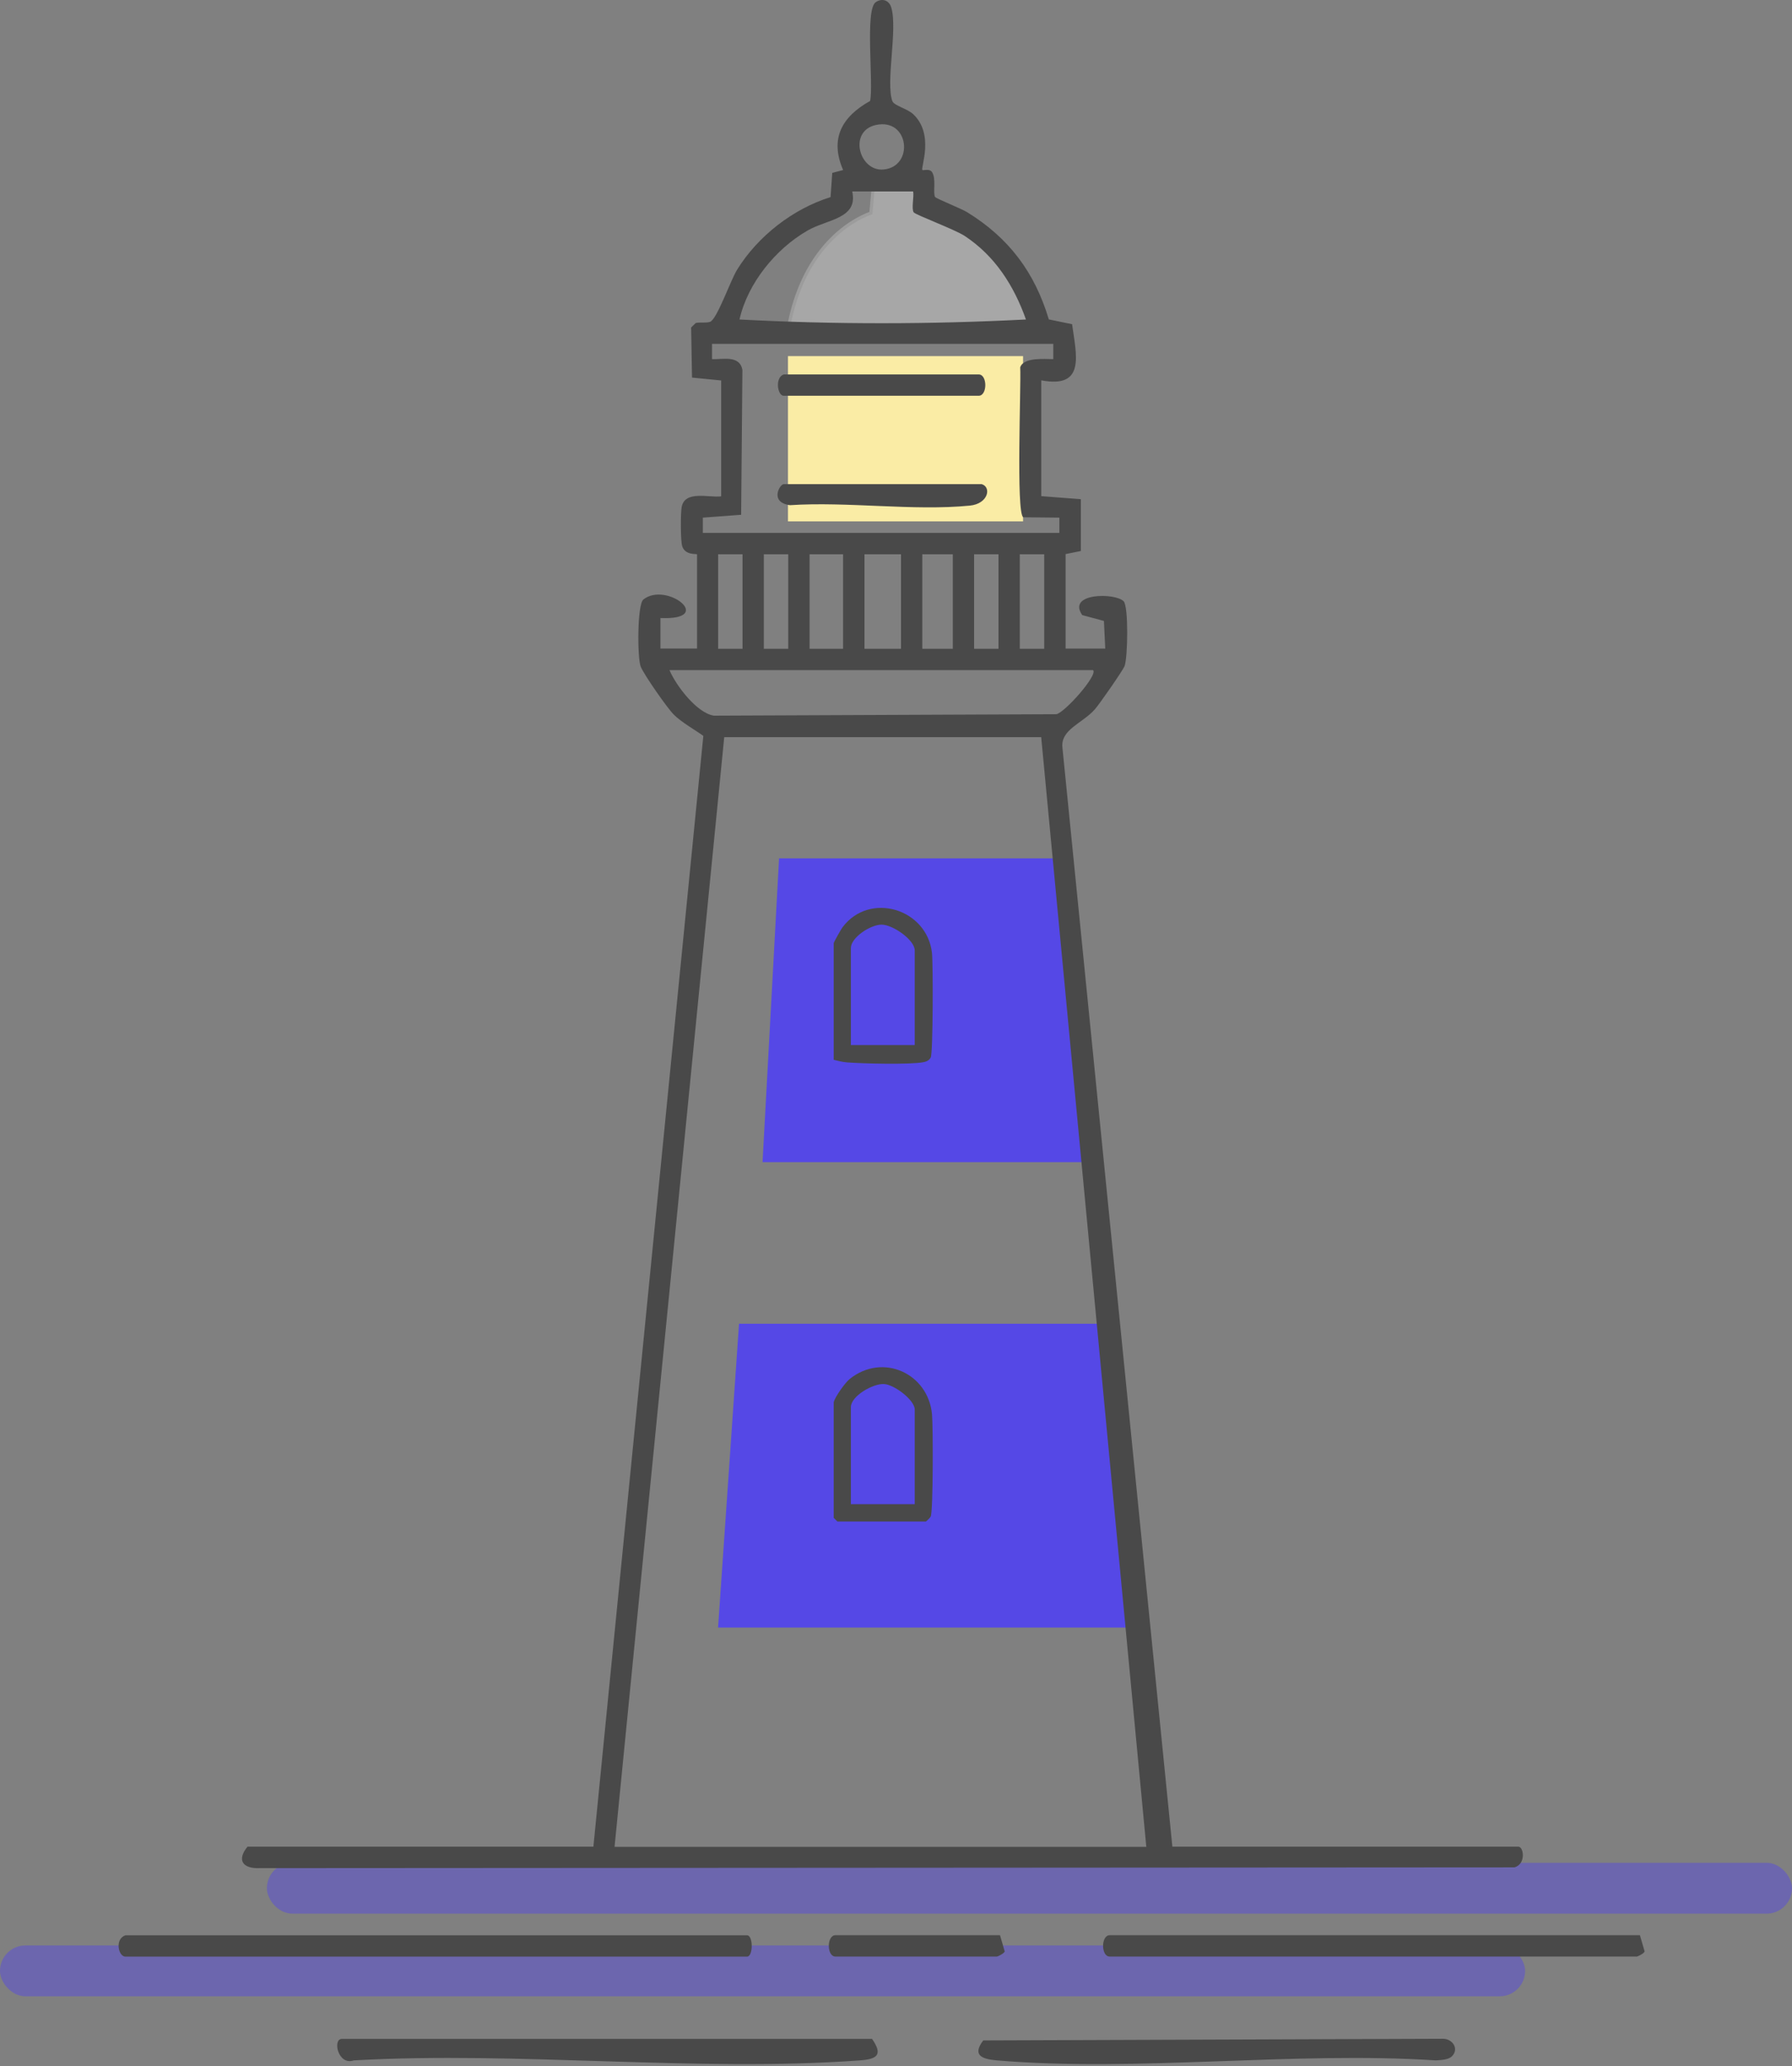 <svg width="282" height="325" viewBox="0 0 282 325" fill="none" xmlns="http://www.w3.org/2000/svg">
<rect x="0" y="0" width="282" height="325" fill="#808080" stroke="none"/>
<path d="M162 52.014H124C126.198 39.084 133.845 34.657 137.051 33.514L137.5 28.504L145.293 28.504V32.514C146.667 33.494 159.939 37.32 162 52.014Z" fill="#A7A7A7" stroke="#9C9C9C" stroke-width="0.5"/>
<rect x="42" y="293.014" width="240" height="8" rx="4" fill="#4A3AFF" fill-opacity="0.36"/>
<rect y="306.014" width="240" height="8" rx="4" fill="#4A3AFF" fill-opacity="0.36"/>
<rect x="124" y="56.014" width="37" height="26" fill="#FAECA5"/>
<path d="M116.3 208.221H175.7L179 256.014H113L116.3 208.221Z" fill="#4A3AFF" fill-opacity="0.8"/>
<path d="M122.6 135.014H167.4L172 182.807H120L122.6 135.014Z" fill="#4A3AFF" fill-opacity="0.8"/>
<path d="M109.66 87.184C109.57 87.084 107.8 87.364 107.35 85.894C107.09 85.044 107.09 80.724 107.27 79.764C107.77 77.074 111.55 78.324 113.49 78.074V59.844L108.9 59.394L108.76 51.514L109.49 50.804C110.21 50.654 111.04 50.834 111.72 50.634C112.8 50.314 114.95 44.114 115.99 42.434C119.24 37.164 124.77 32.854 130.7 31.004L130.97 27.194L132.68 26.744C130.53 21.814 132.5 18.344 136.92 15.884C137.51 13.274 136.06 1.544 137.81 0.344C138.8 -0.336 139.91 0.014 140.26 1.194C141.28 4.624 139.36 12.874 140.42 15.894C140.67 16.604 142.81 17.124 143.67 17.924C147.12 21.114 144.82 26.424 145.16 26.744C145.26 26.844 146.25 26.494 146.64 27.024C147.39 28.064 146.77 30.354 147.15 30.984C147.29 31.224 151.32 32.834 152.19 33.374C158.75 37.414 162.82 42.804 165.05 50.244L168.71 50.994C169.38 55.874 170.86 61.154 163.86 59.824V78.044L170.09 78.524V86.674L167.69 87.154V102.024H173.93L173.72 97.674L170.31 96.754C167.85 93.244 175.47 93.214 176.82 94.574C177.61 95.374 177.49 103.424 176.96 104.794C176.7 105.454 173 110.794 172.26 111.614C170.3 113.804 166.87 114.754 167.19 117.604L184.49 290.474H238.92C239.8 290.474 240.17 293.194 238.34 293.734L40.85 293.854C38.21 293.964 37.21 292.604 38.95 290.474H93.38L110.68 115.754C109.24 114.714 107.27 113.644 106.02 112.394C104.97 111.344 101.35 106.134 100.83 104.874C100.28 103.534 100.26 95.074 101.25 94.294C104.92 91.404 112.69 97.594 103.93 97.214V102.014H109.69V87.144L109.66 87.184ZM137.82 19.664C133.45 20.634 135.21 27.004 139.03 26.664C143.9 26.234 143.1 18.494 137.82 19.664ZM143.7 30.114H134.11C135.08 34.414 130.18 34.474 127.08 36.264C122.06 39.154 117.67 44.534 116.37 50.254C131.3 51.054 146.51 51.024 161.45 50.254C159.56 44.944 156.59 40.264 151.81 37.114C150.25 36.084 144.01 33.774 143.78 33.394C143.4 32.774 143.86 30.984 143.7 30.114ZM165.76 54.094H112.05V56.494C113.82 56.554 116.39 55.834 116.83 58.184L116.63 80.974L110.6 81.424V83.824H166.71V81.424L161.02 81.364C159.87 80.644 160.7 60.714 160.55 57.774C161.09 56.164 164.39 56.484 165.75 56.494V54.094H165.76ZM116.85 87.184H113.01V102.054H116.85V87.184ZM124.04 87.184H120.2V102.054H124.04V87.184ZM132.67 87.184H127.4V102.054H132.67V87.184ZM141.79 87.184H136.04V102.054H141.79V87.184ZM149.94 87.184H145.14V102.054H149.94V87.184ZM157.13 87.184H153.29V102.054H157.13V87.184ZM164.32 87.184H160.48V102.054H164.32V87.184ZM172 105.404H105.35C106.38 107.834 109.63 112.134 112.33 112.574L166.23 112.344C167.54 112.114 172.83 106.154 172.01 105.414L172 105.404ZM163.84 115.954H113.97L96.71 290.504H180.39L163.85 115.954H163.84Z" fill="#494949"/>
<path d="M19.74 304.414H117.56C118.54 304.414 118.54 307.774 117.56 307.774H19.74C18.62 307.774 18.02 305.004 19.74 304.414Z" fill="#494949"/>
<path d="M258.07 304.414L258.81 306.964C258.71 307.274 257.71 307.764 257.59 307.764H174.63C173.24 307.764 173.24 304.404 174.63 304.404H258.07V304.414Z" fill="#494949"/>
<path d="M137.23 320.714C139 323.254 138 323.894 135.33 324.094C109.6 325.964 81.64 322.624 55.68 324.094C53.17 324.944 52.31 320.714 53.79 320.714H137.23Z" fill="#494949"/>
<path d="M228.46 323.474C227.9 324.014 226.73 324.034 225.96 324.094C203.61 322.634 178.94 325.964 156.87 324.094C154.55 323.894 152.94 323.314 154.73 320.954L226.93 320.694C228.54 320.594 229.7 322.284 228.46 323.474Z" fill="#494949"/>
<path d="M157.37 304.414L158.11 306.964C158.01 307.274 157.01 307.764 156.89 307.764H131.47C130.08 307.764 130.08 304.404 131.47 304.404H157.36L157.37 304.414Z" fill="#494949"/>
<path d="M131.2 220.584C131.36 219.774 132.99 217.494 133.71 216.914C138.91 212.744 146.09 216.024 146.67 222.504C146.84 224.384 146.86 237.684 146.46 238.554C146.37 238.734 145.76 239.334 145.69 239.334H131.78L131.2 238.754V220.594V220.584ZM143.95 236.614V221.734C143.95 220.214 140.71 217.774 139.09 217.704C137.38 217.624 133.9 219.584 133.9 221.344V236.604H143.95V236.614Z" fill="#494949"/>
<path d="M131.2 166.714V148.354C131.2 148.214 132.36 146.154 132.58 145.864C136.84 140.184 145.88 142.934 146.66 149.894C146.85 151.614 146.83 165.574 146.47 166.324C146.24 166.794 145.79 166.994 145.3 167.084C143.16 167.484 135.76 167.304 133.31 167.114C132.57 167.054 131.91 166.884 131.2 166.704V166.714ZM143.95 164.394V149.514C143.95 147.834 140.49 145.444 138.73 145.444C136.97 145.444 133.9 147.474 133.9 149.124V164.384H143.95V164.394Z" fill="#494949"/>
<path d="M154.49 76.154C156.05 76.634 155.53 79.254 152.6 79.534C143.72 80.404 133.35 78.864 124.31 79.464C121.03 79.004 122.73 76.154 123.32 76.154H154.49Z" fill="#494949"/>
<path d="M123.32 58.894H154.01C155.4 58.894 155.4 62.254 154.01 62.254H123.32C122.37 62.254 121.89 59.434 123.32 58.894Z" fill="#494949"/>
</svg>
